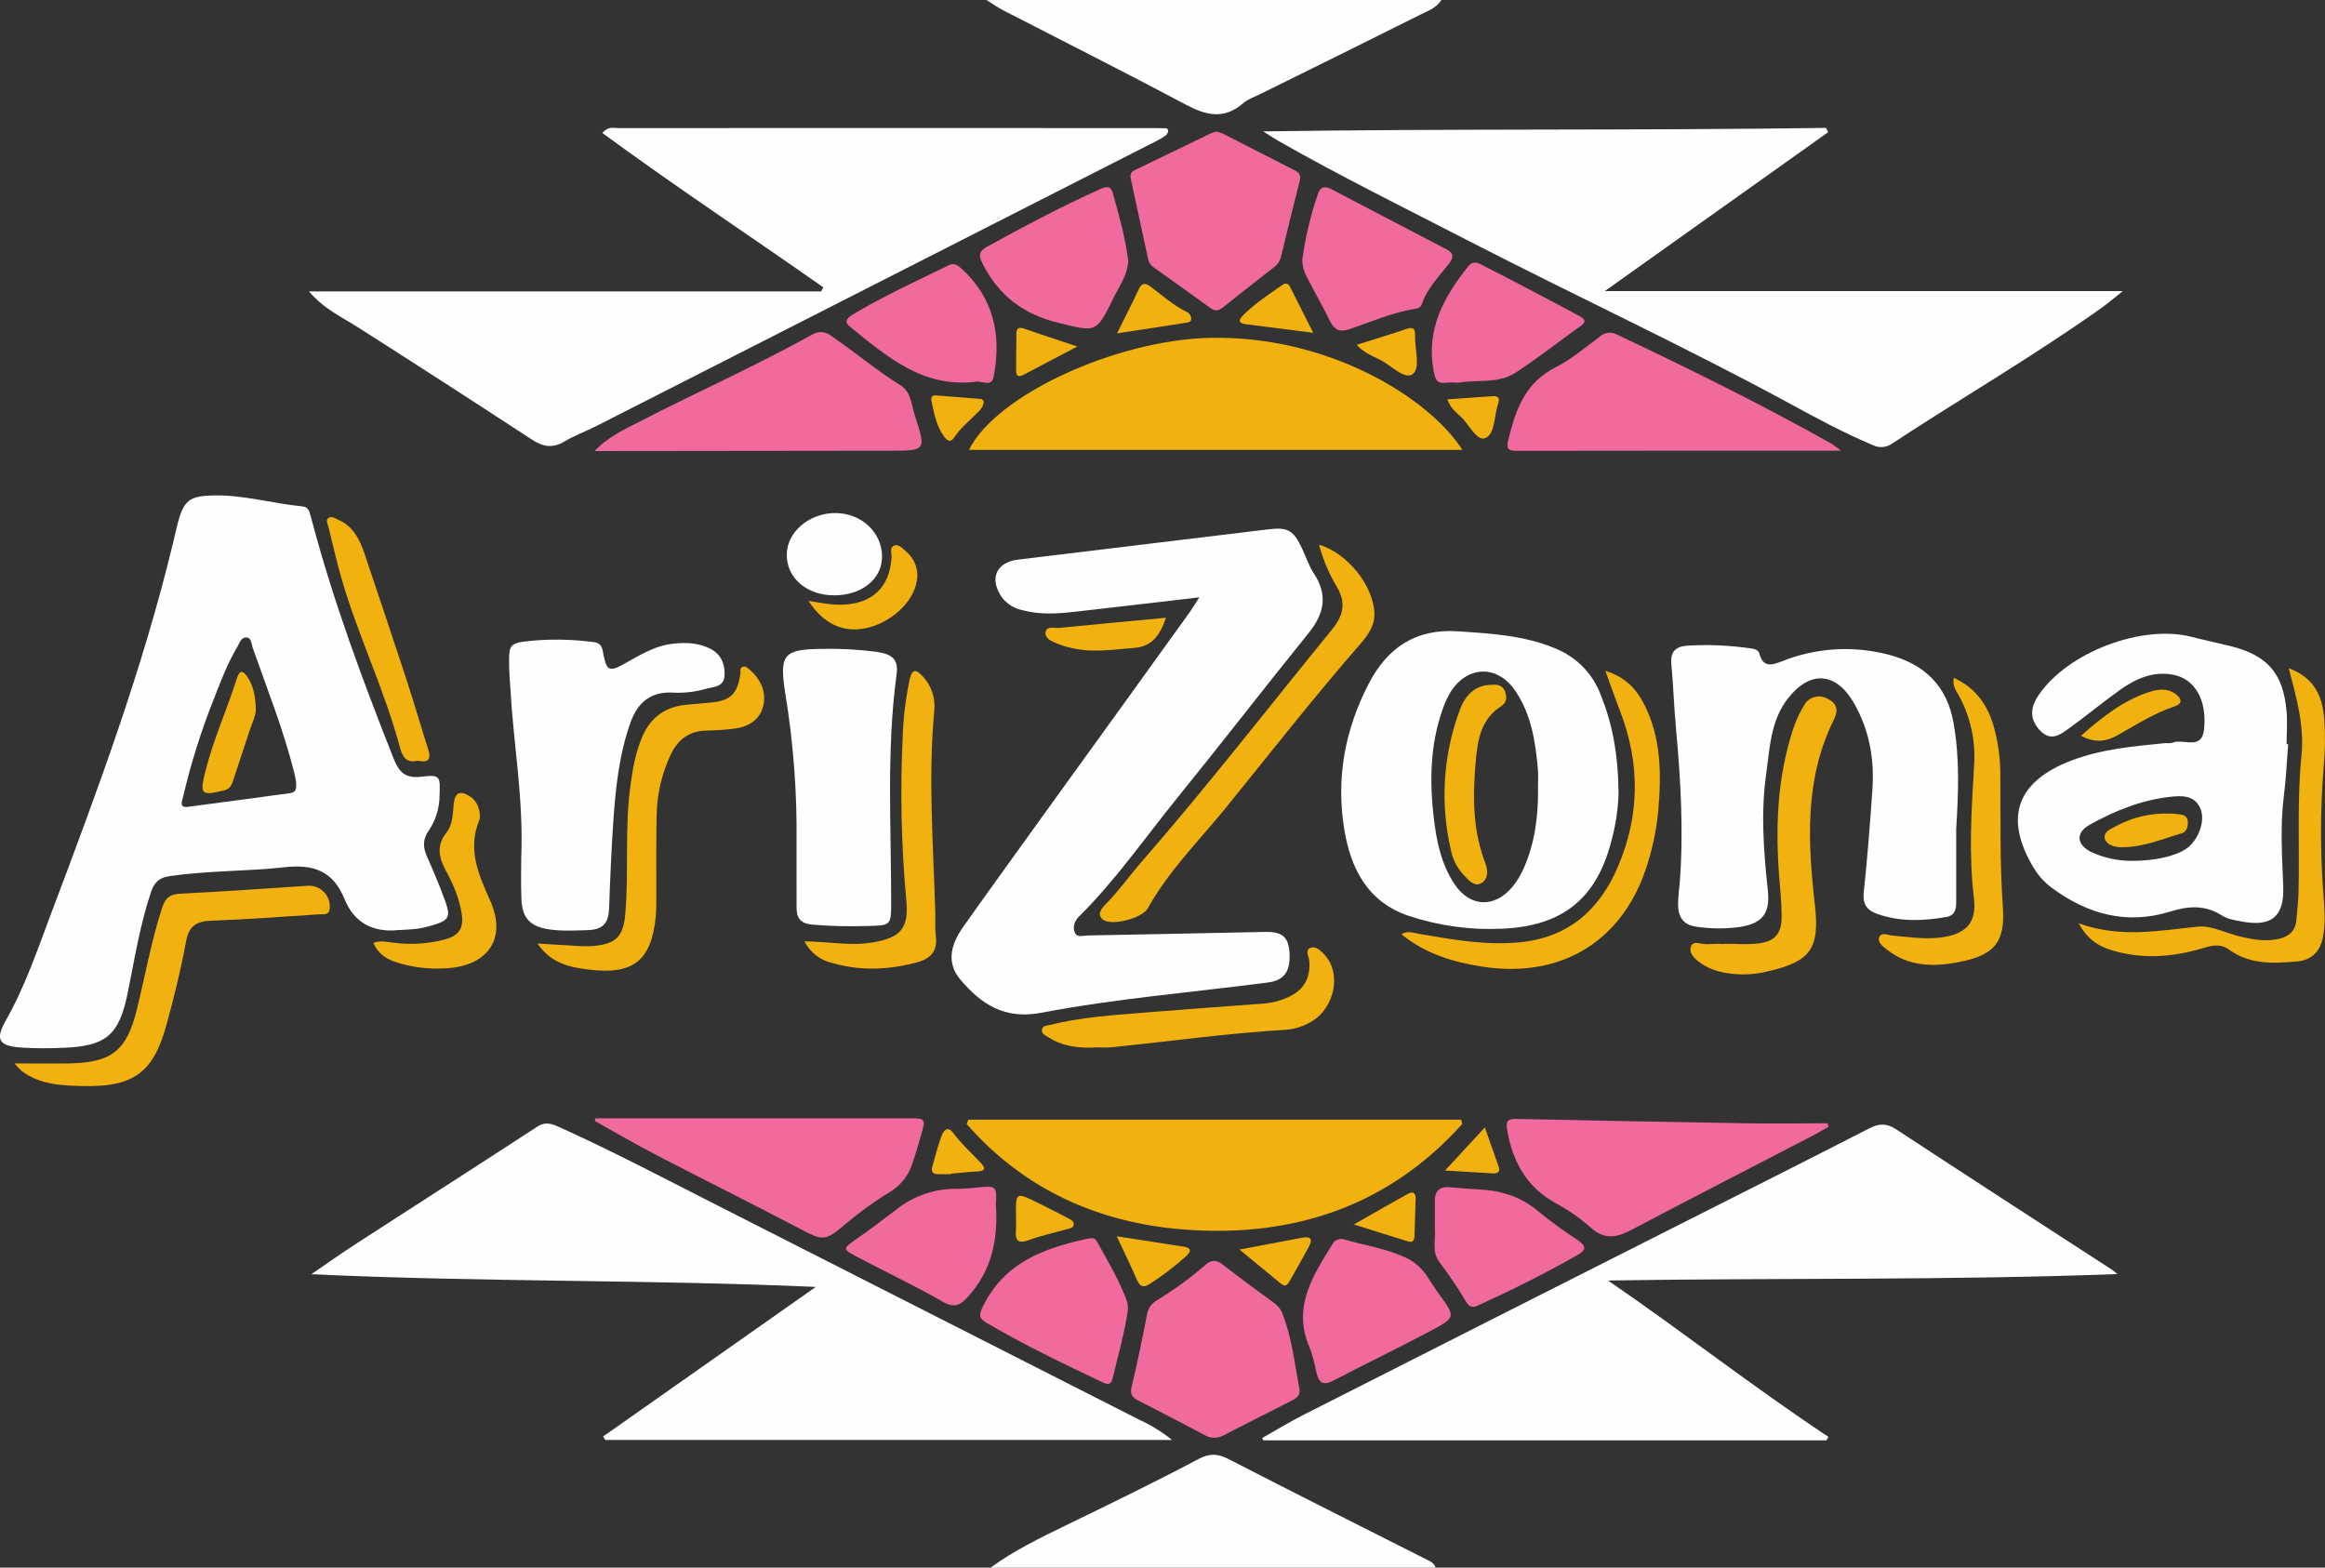 <svg width="264" height="178" viewBox="0 0 264 178" fill="none" xmlns="http://www.w3.org/2000/svg">
<rect x="0" y="0" width="264" height="178" fill="#333333" stroke="none"/>
<g clip-path="url(#clip0_7_1780)">
<path d="M124.656 118.926C122.673 119.043 120.735 118.877 119.009 117.76C118.699 117.558 118.235 117.388 118.31 116.917C118.385 116.447 118.911 116.454 119.254 116.369C122.797 115.484 126.444 115.265 130.039 114.968C134.556 114.602 139.076 114.285 143.592 113.939C144.542 113.857 145.469 113.606 146.331 113.198C148.06 112.395 148.801 111.066 148.674 109.149C148.638 108.633 148.161 107.898 148.766 107.637C149.419 107.353 150.007 107.989 150.455 108.479C152.315 110.52 151.563 114.377 149.014 115.931C148.11 116.504 147.078 116.846 146.01 116.927C139.366 117.322 132.775 118.25 126.157 118.919C125.666 118.968 125.17 118.926 124.656 118.926Z" fill="#F1B10E"/>
<path d="M35.355 144.681C37.093 143.493 38.809 142.271 40.584 141.125C47.391 136.717 54.228 132.354 61.019 127.919C62.036 127.266 62.827 127.671 63.676 128.056C69.794 130.829 75.733 133.96 81.716 137.001C97.621 145.086 113.526 153.166 129.431 161.241C130.738 161.842 131.965 162.602 133.085 163.504H68.722L68.484 163.106L92.632 146.125C73.569 145.279 54.552 145.589 35.355 144.681Z" fill="#FEFEFE"/>
<path d="M240.417 144.665C221.135 145.393 201.941 145.09 182.587 145.397C191.045 151.19 199.085 157.502 207.615 163.152L207.399 163.543H143.442L143.327 163.279C144.903 162.391 146.445 161.444 148.056 160.627C162.271 153.417 176.489 146.221 190.712 139.039C197.902 135.404 205.092 131.799 212.256 128.122C213.386 127.54 214.239 127.531 215.324 128.243C223.495 133.611 231.717 138.921 239.917 144.244C240.091 144.375 240.258 144.516 240.417 144.665Z" fill="#FEFEFE"/>
<path d="M166.041 127.619C157.639 136.978 146.831 140.544 134.513 139.616C124.758 138.878 116.264 135.067 109.76 127.622L109.973 127.132H165.913L166.041 127.619Z" fill="#F1B10E"/>
<path d="M112.476 178C115.123 176.08 118.032 174.65 120.918 173.252C126 170.783 131.085 168.318 136.075 165.676C137.294 165.023 138.213 165.023 139.455 165.65C147.056 169.568 154.707 173.396 162.332 177.252C162.651 177.404 162.901 177.672 163.031 178H112.476Z" fill="#FEFEFE"/>
<path d="M67.618 126.979H68.866H103.224C105.1 126.979 105.126 127.018 104.59 128.873C104.28 129.944 103.976 131.018 103.61 132.076C103.178 133.477 102.232 134.664 100.963 135.397C99.108 136.54 97.348 137.83 95.701 139.254C93.704 140.916 93.312 140.828 91.034 139.63C85.599 136.769 80.096 134.045 74.647 131.214C72.242 129.963 69.902 128.602 67.533 127.276L67.618 126.979Z" fill="#F16A9E"/>
<path d="M207.638 127.935C207.027 128.282 206.425 128.644 205.804 128.967C198.915 132.543 192.006 136.086 185.14 139.701C183.506 140.563 182.143 140.746 180.64 139.401C179.423 138.327 178.089 137.395 176.662 136.622C173.335 134.796 171.76 131.913 171.139 128.308C170.959 127.269 171.211 127.028 172.178 127.051C180.893 127.233 189.603 127.399 198.307 127.547C201.376 127.599 204.448 127.547 207.517 127.547L207.638 127.935Z" fill="#F16A9E"/>
<path d="M147.543 157.695C147.687 158.495 147.125 158.812 146.563 159.096C144.023 160.402 141.465 161.656 138.938 162.978C138.597 163.167 138.212 163.26 137.823 163.248C137.434 163.237 137.055 163.121 136.726 162.913C134.255 161.607 131.774 160.317 129.284 159.043C128.608 158.717 128.284 158.348 128.49 157.482C129.144 154.772 129.696 152.035 130.235 149.299C130.28 148.971 130.396 148.658 130.576 148.38C130.757 148.103 130.996 147.869 131.278 147.696C133.24 146.511 135.099 145.161 136.834 143.663C137.536 143.036 138.089 142.993 138.863 143.607C140.746 145.096 142.703 146.494 144.638 147.918C145.058 148.201 145.387 148.599 145.586 149.064C146.694 151.849 146.991 154.788 147.543 157.695Z" fill="#F16A9E"/>
<path d="M152.589 140.727C154.877 141.396 157.282 141.739 159.478 142.738C160.51 143.186 161.389 143.925 162.008 144.864C162.462 145.566 162.913 146.272 163.407 146.944C165.286 149.521 165.328 149.583 162.452 151.114C158.809 153.051 155.086 154.834 151.432 156.748C150.23 157.378 149.736 157.019 149.471 155.81C149.296 154.823 149.027 153.854 148.667 152.917C146.733 148.381 149.089 144.851 151.298 141.269C151.416 141.042 151.609 140.863 151.845 140.764C152.081 140.665 152.345 140.651 152.589 140.727Z" fill="#F16A9E"/>
<path d="M128.075 148.721C127.696 151.333 126.961 153.91 126.34 156.512C126.173 157.211 125.797 157.247 125.232 156.976C120.745 154.837 116.254 152.705 111.97 150.171C111.022 149.612 111.228 149.116 111.643 148.28C114.087 143.313 118.624 141.693 123.558 140.638C124 140.544 124.336 140.554 124.558 140.965C125.781 143.218 127.144 145.406 127.997 147.846C128.057 148.133 128.083 148.427 128.075 148.721Z" fill="#F16A9E"/>
<path d="M162.926 139.44C162.926 138.206 162.943 137.314 162.926 136.423C162.9 135.201 163.482 134.695 164.688 134.813C165.894 134.93 167.018 135.002 168.188 135.074C170.652 135.221 172.845 135.969 174.76 137.615C176.143 138.741 177.586 139.793 179.081 140.766C179.953 141.367 180.326 141.821 179.123 142.506C175.434 144.603 171.642 146.487 167.786 148.251C167.11 148.561 166.783 148.332 166.443 147.767C165.536 146.232 164.539 144.751 163.459 143.333C162.498 142.088 163.08 140.524 162.926 139.44Z" fill="#F16A9E"/>
<path d="M113.077 136.739C113.345 140.622 112.659 144.188 109.96 147.189C109.048 148.208 108.394 148.577 107.035 147.797C103.937 146.02 100.695 144.492 97.531 142.826C95.59 141.804 95.632 141.811 97.355 140.612C98.913 139.528 100.417 138.366 101.93 137.219C103.852 135.741 106.217 134.955 108.643 134.989C109.48 134.979 110.315 134.921 111.146 134.816C113.077 134.617 113.211 134.724 113.077 136.739Z" fill="#F16A9E"/>
<path d="M126.804 140.374L134.415 141.556C135.353 141.7 135.226 142.137 134.68 142.634C133.397 143.797 132.017 144.849 130.555 145.779C129.902 146.21 129.474 146.161 129.131 145.39C128.438 143.819 127.699 142.268 126.804 140.374Z" fill="#F1B10E"/>
<path d="M140.746 141.883C143.262 141.39 145.514 140.998 147.752 140.557C148.896 140.335 149.092 140.701 148.579 141.641C147.886 142.911 147.174 144.169 146.458 145.426C146.229 145.831 145.978 146.21 145.439 145.752C143.88 144.463 142.311 143.176 140.746 141.883Z" fill="#F1B10E"/>
<path d="M115.365 138.134C115.329 135.329 115.329 135.329 117.911 136.609C119.052 137.177 120.199 137.752 121.323 138.343C121.611 138.493 121.954 138.669 121.918 139.061C121.882 139.453 121.45 139.483 121.153 139.567C119.715 139.982 118.238 140.292 116.836 140.805C115.529 141.279 115.257 140.805 115.359 139.629C115.404 139.113 115.365 138.624 115.365 138.134Z" fill="#F1B10E"/>
<path d="M153.73 139.032C156.018 137.726 157.916 136.638 159.848 135.564C160.501 135.205 160.769 135.495 160.743 136.178C160.698 137.567 160.654 138.956 160.613 140.345C160.596 140.799 160.452 141.132 159.913 140.965C157.969 140.367 156.027 139.767 153.73 139.032Z" fill="#F1B10E"/>
<path d="M108.005 133.327C107.509 133.327 107.009 133.327 106.512 133.327C105.894 133.327 105.714 133 105.858 132.484C106.185 131.312 106.489 130.13 106.907 128.99C107.12 128.415 107.587 127.772 108.215 128.618C109.149 129.872 110.296 130.904 111.365 132.037C111.888 132.582 111.93 132.981 110.979 133.017C110.028 133.052 108.992 133.18 107.999 133.265L108.005 133.327Z" fill="#F1B10E"/>
<path d="M164.08 132.909L168.606 128.01C169.188 129.669 169.652 131.028 170.142 132.38C170.41 133.118 170.051 133.268 169.42 133.229L164.08 132.909Z" fill="#F1B10E"/>
<path d="M143.429 14.92C164.77 14.594 186.055 14.829 207.34 14.522L207.589 15.008L182.225 33.051H241.051C239.979 33.893 239.326 34.458 238.623 34.958C230.913 40.444 222.723 45.186 214.828 50.378C214.51 50.601 214.138 50.733 213.75 50.759C213.363 50.785 212.976 50.706 212.631 50.528C209.321 49.147 206.18 47.429 203.033 45.721C191.13 39.265 178.849 33.58 166.809 27.375C159.55 23.633 152.22 20.028 145.125 15.978C144.55 15.645 143.994 15.273 143.429 14.92Z" fill="#FEFEFE"/>
<path d="M35.077 33.087H93.25L93.485 32.623C85.154 26.778 76.651 21.161 68.395 15.097C69.085 14.303 69.683 14.545 70.19 14.545C90.498 14.532 110.804 14.532 131.108 14.545C131.435 14.545 131.781 14.545 132.114 14.561C132.32 14.561 132.624 14.532 132.641 14.826C132.638 14.929 132.615 15.03 132.571 15.124C132.527 15.217 132.464 15.3 132.386 15.368C132.022 15.627 131.637 15.855 131.235 16.05C110.062 26.829 88.886 37.605 67.706 48.38C66.51 48.987 65.232 49.444 64.085 50.13C62.752 50.927 61.66 50.74 60.402 49.918C53.85 45.635 47.274 41.39 40.672 37.182C38.848 36.013 36.829 35.131 35.077 33.087Z" fill="#FEFEFE"/>
<path d="M166.054 51.08H110.025C113.136 44.8 126.817 38.596 137.389 38.361C150.707 38.067 162.175 45.065 166.054 51.08Z" fill="#F1B10E"/>
<path d="M111.999 0H163.675C162.992 0.98 162.132 1.241 161.387 1.61C155.287 4.658 149.181 7.686 143.069 10.695C142.416 11.021 141.69 11.26 141.157 11.723C138.984 13.604 136.941 13.108 134.621 11.867C127.758 8.213 120.83 4.735 113.927 1.179C113.385 0.905 112.891 0.552 111.999 0Z" fill="#FEFEFE"/>
<path d="M209.046 51.172C196.448 51.172 184.326 51.172 172.201 51.191C171.113 51.191 171.057 50.819 171.273 49.917C172.087 46.541 173.175 43.452 176.626 41.711C178.453 40.794 180.042 39.399 181.712 38.184C181.96 37.965 182.27 37.827 182.599 37.788C182.928 37.749 183.262 37.811 183.555 37.965C191.787 41.858 199.948 45.885 207.893 50.336C208.18 50.492 208.412 50.708 209.046 51.172Z" fill="#F16A9E"/>
<path d="M67.51 51.214C69.095 49.545 71.043 48.687 72.909 47.727C79.318 44.435 85.909 41.499 92.214 37.998C92.544 37.79 92.932 37.691 93.322 37.716C93.711 37.742 94.083 37.889 94.384 38.139C97.054 39.968 99.544 42.057 102.289 43.778C103.472 44.523 103.489 45.996 103.878 47.191C105.185 51.168 105.159 51.172 101.018 51.178L69.317 51.214H67.51Z" fill="#F16A9E"/>
<path d="M138.092 14.937C138.356 14.994 138.614 15.075 138.863 15.178C141.605 16.573 144.337 17.983 147.079 19.375C147.628 19.655 147.716 20.008 147.566 20.599C146.828 23.463 146.138 26.34 145.442 29.217C145.329 29.653 145.069 30.037 144.706 30.305C142.772 31.82 140.824 33.322 138.902 34.876C138.399 35.281 137.99 35.386 137.428 34.971C135.262 33.391 133.069 31.839 130.892 30.285C130.74 30.166 130.614 30.018 130.52 29.85C130.425 29.682 130.365 29.497 130.343 29.305C129.716 26.366 129.072 23.427 128.434 20.465C128.336 20.018 128.261 19.6 128.814 19.335C131.69 17.957 134.552 16.56 137.422 15.172C137.64 15.078 137.863 15 138.092 14.937Z" fill="#F16A9E"/>
<path d="M128.111 29.632C128.016 31.281 127.078 32.519 126.425 33.854C124.464 37.871 124.464 37.704 120.133 36.646C116.212 35.69 113.444 33.58 111.613 30.027C111.13 29.083 111.081 28.561 112.058 28.025C116.267 25.716 120.503 23.453 124.882 21.494C125.474 21.226 126.085 20.985 126.346 21.886C127.072 24.459 127.784 27.036 128.111 29.632Z" fill="#F16A9E"/>
<path d="M147.873 29.491C148.221 26.952 148.814 24.451 149.645 22.026C149.942 21.154 150.452 21.102 151.19 21.491C155.535 23.772 159.885 26.045 164.24 28.309C165.064 28.737 165.083 29.201 164.567 29.887C163.423 31.386 162.037 32.728 161.43 34.589C161.377 34.72 161.287 34.833 161.171 34.914C161.055 34.995 160.917 35.041 160.776 35.046C158.161 35.464 155.753 36.512 153.279 37.361C152.171 37.74 151.524 37.499 151.011 36.447C150.207 34.795 149.285 33.201 148.442 31.549C148.08 30.923 147.884 30.214 147.873 29.491Z" fill="#F16A9E"/>
<path d="M165.642 43.452C165.181 43.423 164.718 43.423 164.256 43.452C163.276 43.589 163.018 43.269 162.815 42.237C161.867 37.482 163.894 33.792 166.688 30.278C167.342 29.459 167.914 29.909 168.436 30.171C171.133 31.526 173.793 32.946 176.466 34.35C177.404 34.844 178.332 35.36 179.274 35.853C179.875 36.179 180.254 36.46 179.47 37.019C177.022 38.775 174.649 40.643 172.133 42.292C170.116 43.621 167.672 43.073 165.642 43.452Z" fill="#F16A9E"/>
<path d="M110.764 43.35C104.796 44.059 100.74 40.51 96.59 37.166C95.864 36.581 96.07 36.186 96.737 35.768C100.283 33.632 104.048 31.921 107.76 30.105C108.299 29.841 108.688 30.076 109.1 30.432C112.842 33.799 113.741 38.034 112.829 42.776C112.587 44.043 111.414 43.171 110.764 43.35Z" fill="#F16A9E"/>
<path d="M126.833 37.855C127.771 35.964 128.578 34.393 129.327 32.796C129.68 32.052 130.098 32.143 130.634 32.538C131.977 33.518 133.203 34.674 134.729 35.402C134.883 35.472 135.015 35.583 135.11 35.724C135.204 35.865 135.256 36.03 135.262 36.199C135.262 36.565 134.935 36.607 134.677 36.65L126.833 37.855Z" fill="#F1B10E"/>
<path d="M149.118 37.792L141.451 36.813C140.736 36.721 140.553 36.411 141.098 35.856C142.435 34.488 144.04 33.456 145.595 32.365C146.03 32.061 146.292 32.189 146.51 32.63C147.328 34.269 148.154 35.892 149.118 37.792Z" fill="#F1B10E"/>
<path d="M154.05 39.154C156.053 38.521 157.913 37.956 159.753 37.332C160.456 37.097 160.678 37.332 160.681 37.985C160.684 38.041 160.684 38.096 160.681 38.152C160.622 39.648 161.335 41.744 160.423 42.462C159.511 43.181 157.972 41.483 156.71 40.856C155.848 40.421 154.887 40.075 154.05 39.154Z" fill="#F1B10E"/>
<path d="M122.333 39.344C120.019 40.558 118.11 41.551 116.212 42.557C115.643 42.857 115.375 42.71 115.378 42.07C115.378 40.675 115.39 39.281 115.414 37.887C115.414 37.293 115.663 37.103 116.264 37.309C118.13 37.956 120.009 38.57 122.333 39.344Z" fill="#F1B10E"/>
<path d="M111.702 45.718C111.605 46.158 111.363 46.554 111.015 46.841C110.11 47.752 109.09 48.553 108.371 49.64C107.95 50.293 107.571 50.078 107.214 49.588C106.326 48.376 106.064 46.939 105.763 45.519C105.672 45.094 105.842 44.866 106.276 44.895C107.95 45.017 109.622 45.149 111.293 45.29C111.349 45.289 111.404 45.299 111.456 45.32C111.507 45.341 111.554 45.373 111.592 45.413C111.631 45.454 111.661 45.502 111.679 45.554C111.698 45.607 111.706 45.663 111.702 45.718Z" fill="#F1B10E"/>
<path d="M164.338 45.339L169.531 44.983C170.005 44.954 170.299 45.111 170.165 45.659C170.153 45.714 170.138 45.767 170.12 45.819C169.633 47.175 169.793 49.258 168.665 49.738C167.685 50.156 166.812 48.177 165.855 47.302C165.299 46.796 164.675 46.29 164.338 45.339Z" fill="#F1B10E"/>
<path d="M94.655 67.597C91.576 67.575 89.318 65.612 89.335 62.97C89.335 60.416 91.906 58.235 94.871 58.255C97.835 58.274 100.159 60.469 100.155 63.205C100.155 65.765 97.825 67.627 94.655 67.597Z" fill="#FEFEFE"/>
<path d="M45.208 105.609C42.342 105.903 40.198 104.75 39.139 102.124C37.832 98.901 35.626 98.108 32.322 98.47C27.995 98.947 23.612 98.849 19.282 99.476C18.168 99.639 17.55 100.1 17.168 101.233C15.906 104.956 15.295 108.819 14.517 112.662C13.537 117.561 12.056 118.818 7.036 118.981C5.528 119.049 4.017 119.041 2.51 118.955C-0.127 118.775 -0.601 118.099 0.677 115.843C2.896 111.924 4.307 107.679 5.886 103.506C11.082 89.761 16.19 75.983 19.645 61.667C19.802 61.014 19.942 60.361 20.106 59.708C20.844 56.769 21.449 56.272 24.511 56.253C27.831 56.233 31.047 57.183 34.315 57.497C35.09 57.572 35.145 58.15 35.296 58.656C37.744 68.028 41.116 77.081 44.675 86.087C45.293 87.651 45.983 88.402 47.803 88.197C49.999 87.945 49.996 88.099 49.908 90.362C49.9 91.763 49.478 93.131 48.695 94.293C47.98 95.296 48.019 96.21 48.486 97.265C49.205 98.898 49.908 100.531 50.519 102.226C51.218 104.146 50.999 104.511 49.019 105.083C48.485 105.249 47.938 105.374 47.385 105.455C46.662 105.547 45.934 105.563 45.208 105.609ZM33.583 88.566C33.583 88.52 33.495 88.079 33.387 87.648C32.172 82.831 30.332 78.217 28.691 73.541C28.537 73.1 28.57 72.404 27.952 72.381C27.403 72.362 27.201 72.989 26.972 73.403C25.825 75.327 25.041 77.42 24.23 79.497C22.812 83.073 21.66 86.749 20.785 90.496C20.674 90.979 20.302 91.746 21.344 91.612C25.217 91.116 29.083 90.571 32.953 90.055C33.662 89.96 33.701 89.509 33.583 88.566Z" fill="#FEFEFE"/>
<path d="M136.186 67.826C131.127 68.414 126.529 68.959 121.924 69.478C119.963 69.697 118.019 69.805 116.091 69.282C115.147 69.095 114.308 68.561 113.738 67.787C112.303 65.681 113.127 63.849 115.587 63.542C125.065 62.408 134.559 61.239 144.046 60.1C146.246 59.835 146.877 60.221 147.837 62.261C148.288 63.222 148.622 64.257 149.197 65.132C150.805 67.571 150.354 69.704 148.602 71.866C143.589 78.07 138.7 84.409 133.667 90.613C130.01 95.123 126.699 99.923 122.555 104.031C122.026 104.554 121.781 105.194 122.032 105.857C122.284 106.52 123.013 106.226 123.516 106.219C130.229 106.099 136.935 105.948 143.644 105.818C145.576 105.779 146.288 106.376 146.412 108.081C146.576 110.269 145.857 111.31 143.971 111.559C135.383 112.679 126.729 113.378 118.222 114.997C114.087 115.788 111.43 114.047 109.054 111.235C107.603 109.518 107.731 107.558 109.381 105.227C112.839 100.345 116.355 95.508 119.839 90.656C124.918 83.637 129.985 76.613 135.039 69.583C135.36 69.142 135.628 68.672 136.186 67.826Z" fill="#FEFEFE"/>
<path d="M259.817 84.493C259.663 86.453 259.581 88.412 259.333 90.332C258.889 93.79 259.134 97.236 259.258 100.697C259.382 104.103 257.892 105.269 254.549 104.632C253.784 104.489 252.944 104.368 252.316 103.963C250.401 102.732 248.512 102.856 246.434 103.502C241.509 105.031 237.061 103.829 233.002 100.825C232.186 100.232 231.497 99.484 230.972 98.624C227.505 92.912 228.93 88.762 235.191 86.361C238.626 85.055 242.247 84.729 245.865 84.382C246.144 84.406 246.424 84.39 246.698 84.333C247.891 83.814 250.012 85.254 250.267 82.818C250.617 79.461 249.212 77.074 246.754 76.614C244.502 76.186 242.554 77.041 240.786 78.292C238.826 79.677 236.976 81.231 235.034 82.629C233.956 83.412 232.842 84.314 231.544 82.838C230.515 81.665 230.456 80.428 231.515 78.883C234.829 74.044 243.218 70.866 248.836 72.31C250.297 72.685 251.777 72.995 253.235 73.355C257.483 74.403 259.261 76.454 259.64 80.81C259.748 82.028 259.64 83.266 259.64 84.493H259.817ZM241.92 97.748C244.646 97.765 246.917 97.239 248.199 96.403C249.584 95.502 250.457 93.245 249.859 91.831C249.205 90.267 247.738 90.329 246.401 90.479C243.133 90.845 240.123 92.066 237.28 93.647C235.646 94.561 235.783 95.933 237.508 96.772C238.899 97.397 240.403 97.729 241.927 97.748H241.92Z" fill="#FEFEFE"/>
<path d="M222.122 94.16C222.122 96.952 222.122 99.744 222.122 102.536C222.122 103.365 221.893 103.963 221.004 104.12C218.39 104.58 215.775 104.681 213.216 103.793C211.994 103.375 211.481 102.686 211.628 101.305C212.037 97.419 212.347 93.523 212.609 89.624C212.844 86.215 212.265 82.939 210.566 79.925C208.527 76.3 205.553 76.049 203.003 79.324C201.043 81.839 200.964 84.928 200.543 87.903C199.922 92.311 200.265 96.704 200.735 101.099C201.013 103.711 200.128 104.838 197.569 105.256C195.961 105.473 194.331 105.467 192.725 105.24C191.196 105.07 190.572 104.185 190.542 102.784C190.558 102.004 190.615 101.226 190.715 100.452C191.192 94.529 190.846 88.624 190.307 82.724C190.081 80.278 190.003 77.825 189.777 75.376C189.65 73.995 190.277 73.417 191.549 73.312C194.006 73.166 196.471 73.275 198.905 73.639C199.33 73.691 199.686 73.841 199.797 74.272C200.209 75.866 201.294 75.49 202.311 75.099C206.182 73.541 210.454 73.278 214.488 74.347C218.517 75.418 221.086 77.861 221.828 82.126C222.54 86.13 222.37 90.13 222.122 94.16Z" fill="#FEFEFE"/>
<path d="M183.784 90.107C183.728 91.835 183.478 93.552 183.038 95.224C181.382 101.974 177.502 105.152 170.561 105.452C166.975 105.621 163.389 105.129 159.982 104.002C155.259 102.425 153.338 98.572 152.622 94.049C151.7 88.298 152.73 82.822 155.406 77.649C157.537 73.525 160.773 71.363 165.538 71.683C169.338 71.941 173.126 72.146 176.702 73.668C177.867 74.151 178.92 74.869 179.795 75.778C180.669 76.686 181.347 77.766 181.783 78.949C183.078 82.204 183.741 85.578 183.784 90.107ZM174.633 89.454C174.633 88.784 174.682 88.109 174.633 87.446C174.355 84.258 173.897 81.097 172.018 78.384C170.012 75.471 166.613 75.572 164.727 78.553C164.352 79.171 164.047 79.828 163.819 80.513C162.403 84.494 162.312 88.602 162.786 92.742C163.093 95.414 163.619 98.055 165.132 100.351C166.881 103.003 169.652 103.156 171.708 100.73C172.243 100.083 172.683 99.362 173.015 98.591C174.296 95.707 174.679 92.618 174.639 89.477L174.633 89.454Z" fill="#FEFEFE"/>
<path d="M59.189 97.367C59.447 90.532 58.33 84.677 57.996 78.753C57.941 77.806 57.843 76.859 57.82 75.908C57.758 73.064 57.764 73.012 60.526 72.741C62.813 72.548 65.114 72.604 67.389 72.907C68.441 73.035 68.402 73.753 68.546 74.445C68.873 76.078 69.219 76.284 70.664 75.494C72.526 74.472 74.301 73.302 76.504 73.08C77.987 72.93 79.425 72.996 80.752 73.717C81.893 74.344 82.331 75.419 82.275 76.682C82.22 78.028 81.017 77.969 80.184 78.211C78.943 78.567 77.652 78.712 76.363 78.642C73.866 78.518 72.389 79.794 71.588 82.048C70.301 85.666 69.905 89.444 69.644 93.236C69.418 96.524 69.278 99.822 69.163 103.117C69.108 104.721 68.539 105.56 66.775 105.612C65.265 105.655 63.765 105.749 62.261 105.514C60.225 105.188 59.3 104.254 59.212 102.17C59.127 100.286 59.189 98.382 59.189 97.367Z" fill="#FEFEFE"/>
<path d="M90.446 95.704C90.517 90.007 90.087 84.313 89.161 78.691C88.468 74.263 88.968 73.714 93.456 73.678C95.468 73.638 97.48 73.747 99.475 74.004C101.368 74.269 102.034 74.906 101.806 76.584C100.636 85.212 101.201 93.876 101.188 102.526C101.188 105.06 101.139 105.093 98.557 105.139C96.435 105.215 94.31 105.163 92.194 104.985C90.861 104.851 90.455 104.211 90.449 103.065C90.439 100.622 90.446 98.163 90.446 95.704Z" fill="#FEFEFE"/>
<path d="M149.769 61.837C153.089 62.849 155.978 66.582 156.063 69.674C156.096 71.124 155.259 72.208 154.374 73.224C149.112 79.259 144.197 85.558 139.157 91.763C136.131 95.485 132.693 98.885 130.333 103.13C129.706 104.263 126.284 105.152 125.294 104.453C124.444 103.852 125.13 103.091 125.575 102.64C127.072 101.122 128.297 99.375 129.686 97.788C137.137 89.229 144.082 80.261 151.256 71.47C152.563 69.857 152.857 68.43 151.792 66.621C150.898 65.128 150.217 63.518 149.769 61.837Z" fill="#F1B10E"/>
<path d="M61.029 107.134C62.513 107.222 63.644 107.3 64.794 107.356C65.627 107.436 66.465 107.458 67.301 107.421C69.99 107.186 70.791 106.353 71.013 103.636C71.396 98.901 70.941 94.133 71.559 89.405C71.811 87.445 72.141 85.538 72.902 83.716C73.86 81.43 75.579 80.212 78.04 80.013C78.933 79.941 79.824 79.861 80.713 79.771C82.958 79.549 83.71 78.821 84.063 76.565C84.112 76.261 83.936 75.833 84.36 75.706C84.726 75.595 84.975 75.912 85.217 76.127C86.439 77.218 87.037 78.645 86.655 80.196C86.272 81.747 84.978 82.524 83.422 82.73C82.369 82.865 81.308 82.939 80.246 82.952C78.285 82.988 77.001 83.932 76.17 85.662C75.136 87.842 74.588 90.219 74.562 92.631C74.487 95.704 74.536 98.78 74.523 101.853C74.523 102.578 74.523 103.31 74.464 104.031C73.987 109.041 71.928 110.719 66.892 110.096C64.761 109.831 62.617 109.456 61.029 107.134Z" fill="#F1B10E"/>
<path d="M1.65 120.748C3.938 120.748 5.899 120.777 7.817 120.748C12.72 120.657 14.386 119.308 15.55 114.583C16.494 110.736 17.184 106.833 18.413 103.055C18.782 101.919 19.325 101.527 20.527 101.471C25.325 101.243 30.116 100.887 34.907 100.576C35.244 100.549 35.583 100.594 35.901 100.71C36.219 100.825 36.508 101.008 36.748 101.246C36.989 101.483 37.175 101.77 37.295 102.086C37.414 102.402 37.464 102.741 37.44 103.078C37.414 103.982 36.737 103.787 36.234 103.819C32.165 104.084 28.096 104.394 24.021 104.541C22.325 104.6 21.455 105.106 21.125 106.905C20.544 110.083 19.759 113.231 18.909 116.349C17.429 121.783 15.167 123.439 9.478 123.318C7.02 123.269 4.539 123.181 2.448 121.597C2.164 121.332 1.897 121.048 1.65 120.748Z" fill="#F1B10E"/>
<path d="M182.287 76.173C184.574 76.872 185.807 78.246 186.686 79.954C188.647 83.795 188.647 87.926 188.294 92.076C188.103 94.075 187.707 96.049 187.111 97.967C184.47 106.735 177.424 111.163 168.332 109.763C165.047 109.256 161.926 108.345 159.126 106.082C159.861 105.664 160.433 105.909 160.979 106.007C164.776 106.66 168.574 107.362 172.463 107.006C178.019 106.497 181.584 103.375 183.702 98.438C186.195 92.622 186.251 86.731 183.983 80.803C183.431 79.389 182.927 77.936 182.287 76.173Z" fill="#F1B10E"/>
<path d="M259.885 75.876C262.938 77.002 263.722 79.223 263.918 81.701C264.042 83.484 264.02 85.275 263.85 87.054C263.449 92.009 263.449 96.989 263.85 101.945C263.961 103.447 264.056 104.946 263.758 106.451C263.431 108.11 262.412 109.031 260.817 109.172C258.13 109.41 255.428 109.531 253.078 107.81C252.012 107.029 250.908 107.444 249.865 107.741C246.852 108.607 243.823 108.871 240.76 108.159C238.963 107.741 237.244 107.117 236.031 104.838C240.783 106.549 245.162 105.661 249.588 105.214C251.15 105.057 252.81 105.997 254.444 106.36C255.859 106.686 257.294 106.941 258.758 106.602C259.908 106.337 260.657 105.7 260.751 104.453C260.83 103.454 260.961 102.454 260.99 101.452C261.131 96.207 260.797 90.943 261.336 85.715C261.65 82.41 260.797 79.324 259.885 75.876Z" fill="#F1B10E"/>
<path d="M195.882 107.163C197.111 107.163 198.35 107.277 199.562 107.137C201.559 106.908 202.314 106.023 202.301 104.025C202.301 102.519 202.141 101.017 202.023 99.515C201.588 93.905 201.811 88.357 203.553 82.952C203.865 81.94 204.304 80.971 204.86 80.069C205.107 79.623 205.521 79.293 206.012 79.153C206.502 79.012 207.028 79.071 207.474 79.317C208.599 79.85 208.782 80.624 208.213 81.76C204.883 88.49 205.272 95.626 206.079 102.768C206.631 107.65 205.654 109.155 200.798 110.278C198.895 110.77 196.899 110.763 195 110.259C194.359 110.07 193.751 109.786 193.196 109.416C192.542 108.979 191.774 108.293 191.977 107.555C192.219 106.663 193.215 107.277 193.876 107.209C194.545 107.167 195.216 107.162 195.886 107.192L195.882 107.163Z" fill="#F1B10E"/>
<path d="M91.338 106.886C94.135 106.915 96.567 107.431 99.031 107.019C102.253 106.484 103.221 105.452 102.907 102.173C102.342 96.057 102.204 89.908 102.495 83.772C102.562 81.54 102.83 79.32 103.296 77.136C103.561 75.977 103.995 75.931 104.78 76.81C105.262 77.321 105.628 77.93 105.853 78.596C106.079 79.261 106.159 79.967 106.087 80.666C105.371 88.317 105.982 95.956 106.198 103.597C106.224 104.489 106.149 105.393 106.263 106.275C106.492 108.002 105.662 108.865 104.093 109.283C100.894 110.138 97.694 110.262 94.495 109.345C93.82 109.191 93.188 108.891 92.643 108.466C92.097 108.041 91.652 107.501 91.338 106.886Z" fill="#F1B10E"/>
<path d="M221.851 76.963C224.282 78.087 225.599 79.941 226.325 82.266C226.89 84.202 227.163 86.21 227.135 88.226C227.175 93.124 227.073 98.049 227.42 102.964C227.711 107.039 226.439 108.466 222.367 109.253C219.485 109.808 216.674 109.759 214.233 107.803C213.805 107.46 213.19 107.026 213.37 106.474C213.596 105.772 214.35 106.184 214.834 106.226C216.615 106.383 218.393 106.66 220.187 106.471C223.129 106.144 224.488 104.881 224.139 101.997C223.527 96.962 223.854 91.965 224.155 86.949C224.359 84.143 223.739 81.339 222.37 78.88C222.073 78.374 221.681 77.851 221.851 76.963Z" fill="#F1B10E"/>
<path d="M47.447 86.378C46.231 86.659 45.734 86.074 45.42 84.892C43.679 78.361 40.688 72.257 38.803 65.775C38.227 63.796 37.78 61.781 37.286 59.783C37.211 59.473 36.959 59.097 37.267 58.839C37.623 58.532 38.018 58.839 38.348 58.986C40.11 59.727 40.858 61.272 41.42 62.954C43.035 67.764 44.653 72.574 46.231 77.394C47.061 79.935 47.793 82.511 48.614 85.055C48.983 86.211 48.672 86.642 47.447 86.378Z" fill="#F1B10E"/>
<path d="M42.404 107.059C43.296 106.732 44.038 106.98 44.803 107.059C46.746 107.297 48.717 107.156 50.607 106.644C52.114 106.226 52.666 105.361 52.437 103.819C52.169 102.013 51.457 100.39 50.607 98.82C49.803 97.331 49.548 95.966 50.715 94.506C51.434 93.608 51.398 92.419 51.516 91.305C51.659 89.967 52.254 89.709 53.379 90.44C53.657 90.624 53.894 90.865 54.073 91.146C54.253 91.427 54.371 91.743 54.421 92.073C54.513 92.392 54.522 92.729 54.447 93.053C53.084 96.348 54.241 99.107 55.633 102.196C57.679 106.719 55.238 109.861 50.261 109.962C48.526 110.041 46.792 109.82 45.133 109.309C43.953 108.953 42.943 108.345 42.404 107.059Z" fill="#F1B10E"/>
<path d="M91.805 68.225C93.23 68.463 94.42 68.701 95.658 68.659C99.08 68.544 101.031 66.663 101.237 63.274C101.263 62.813 100.953 62.151 101.564 61.938C102.054 61.768 102.482 62.265 102.851 62.591C103.353 62.999 103.733 63.535 103.951 64.143C104.17 64.751 104.218 65.407 104.09 66.04C103.662 68.46 101.07 70.791 98.207 71.35C95.694 71.843 93.469 70.817 91.805 68.225Z" fill="#F1B10E"/>
<path d="M132.395 70.144C131.722 72.084 130.859 73.41 128.8 73.567C126.513 73.733 124.258 74.125 121.98 73.642C121.326 73.516 120.685 73.332 120.065 73.09C119.457 72.842 118.62 72.502 118.722 71.784C118.829 71.023 119.738 71.353 120.29 71.294C124.258 70.899 128.238 70.536 132.395 70.144Z" fill="#F1B10E"/>
<path d="M236.286 83.546C238.741 81.388 241.087 79.546 244.002 78.583C245.042 78.256 246.087 78.099 247.035 78.805C247.728 79.321 247.885 79.895 246.881 80.225C244.594 80.983 242.571 82.289 240.486 83.462C239.228 84.177 237.92 84.422 236.286 83.546Z" fill="#F1B10E"/>
<path d="M29.044 80.408C29.103 81.153 28.662 82.008 28.358 82.906C27.733 84.758 27.152 86.623 26.521 88.474C26.331 89.033 26.194 89.575 25.407 89.761C22.851 90.365 22.665 90.225 23.302 87.658C24.204 84.017 25.766 80.594 26.897 77.028C27.197 76.068 27.57 76.107 28.073 76.829C28.76 77.828 28.985 78.971 29.044 80.408Z" fill="#F1B10E"/>
<path d="M246.234 92.38C246.502 92.396 246.888 92.38 247.277 92.442C247.774 92.507 248.333 92.553 248.414 93.2C248.489 93.791 248.313 94.44 247.761 94.607C245.473 95.286 243.26 96.24 240.826 96.197C240.09 96.197 239.192 95.916 239.005 95.24C238.793 94.427 239.744 94.101 240.345 93.764C242.155 92.801 244.184 92.324 246.234 92.38Z" fill="#F1B10E"/>
<path d="M169.446 77.753C170.1 77.695 170.649 77.832 170.91 78.557C171.152 79.226 171.041 79.807 170.456 80.189C168.139 81.669 167.783 84.02 167.567 86.459C167.217 90.378 167.208 94.271 168.662 98.023C168.989 98.885 168.989 99.819 168.201 100.283C167.414 100.746 166.763 99.93 166.24 99.404C165.469 98.587 164.947 97.568 164.734 96.465C163.525 91.257 163.859 85.809 165.694 80.787C166.302 79.053 167.381 77.757 169.446 77.753Z" fill="#F1B10E"/>
</g>
<defs>
<clipPath id="clip0_7_1780">
<rect width="264" height="178" fill="white"/>
</clipPath>
</defs>
</svg>
